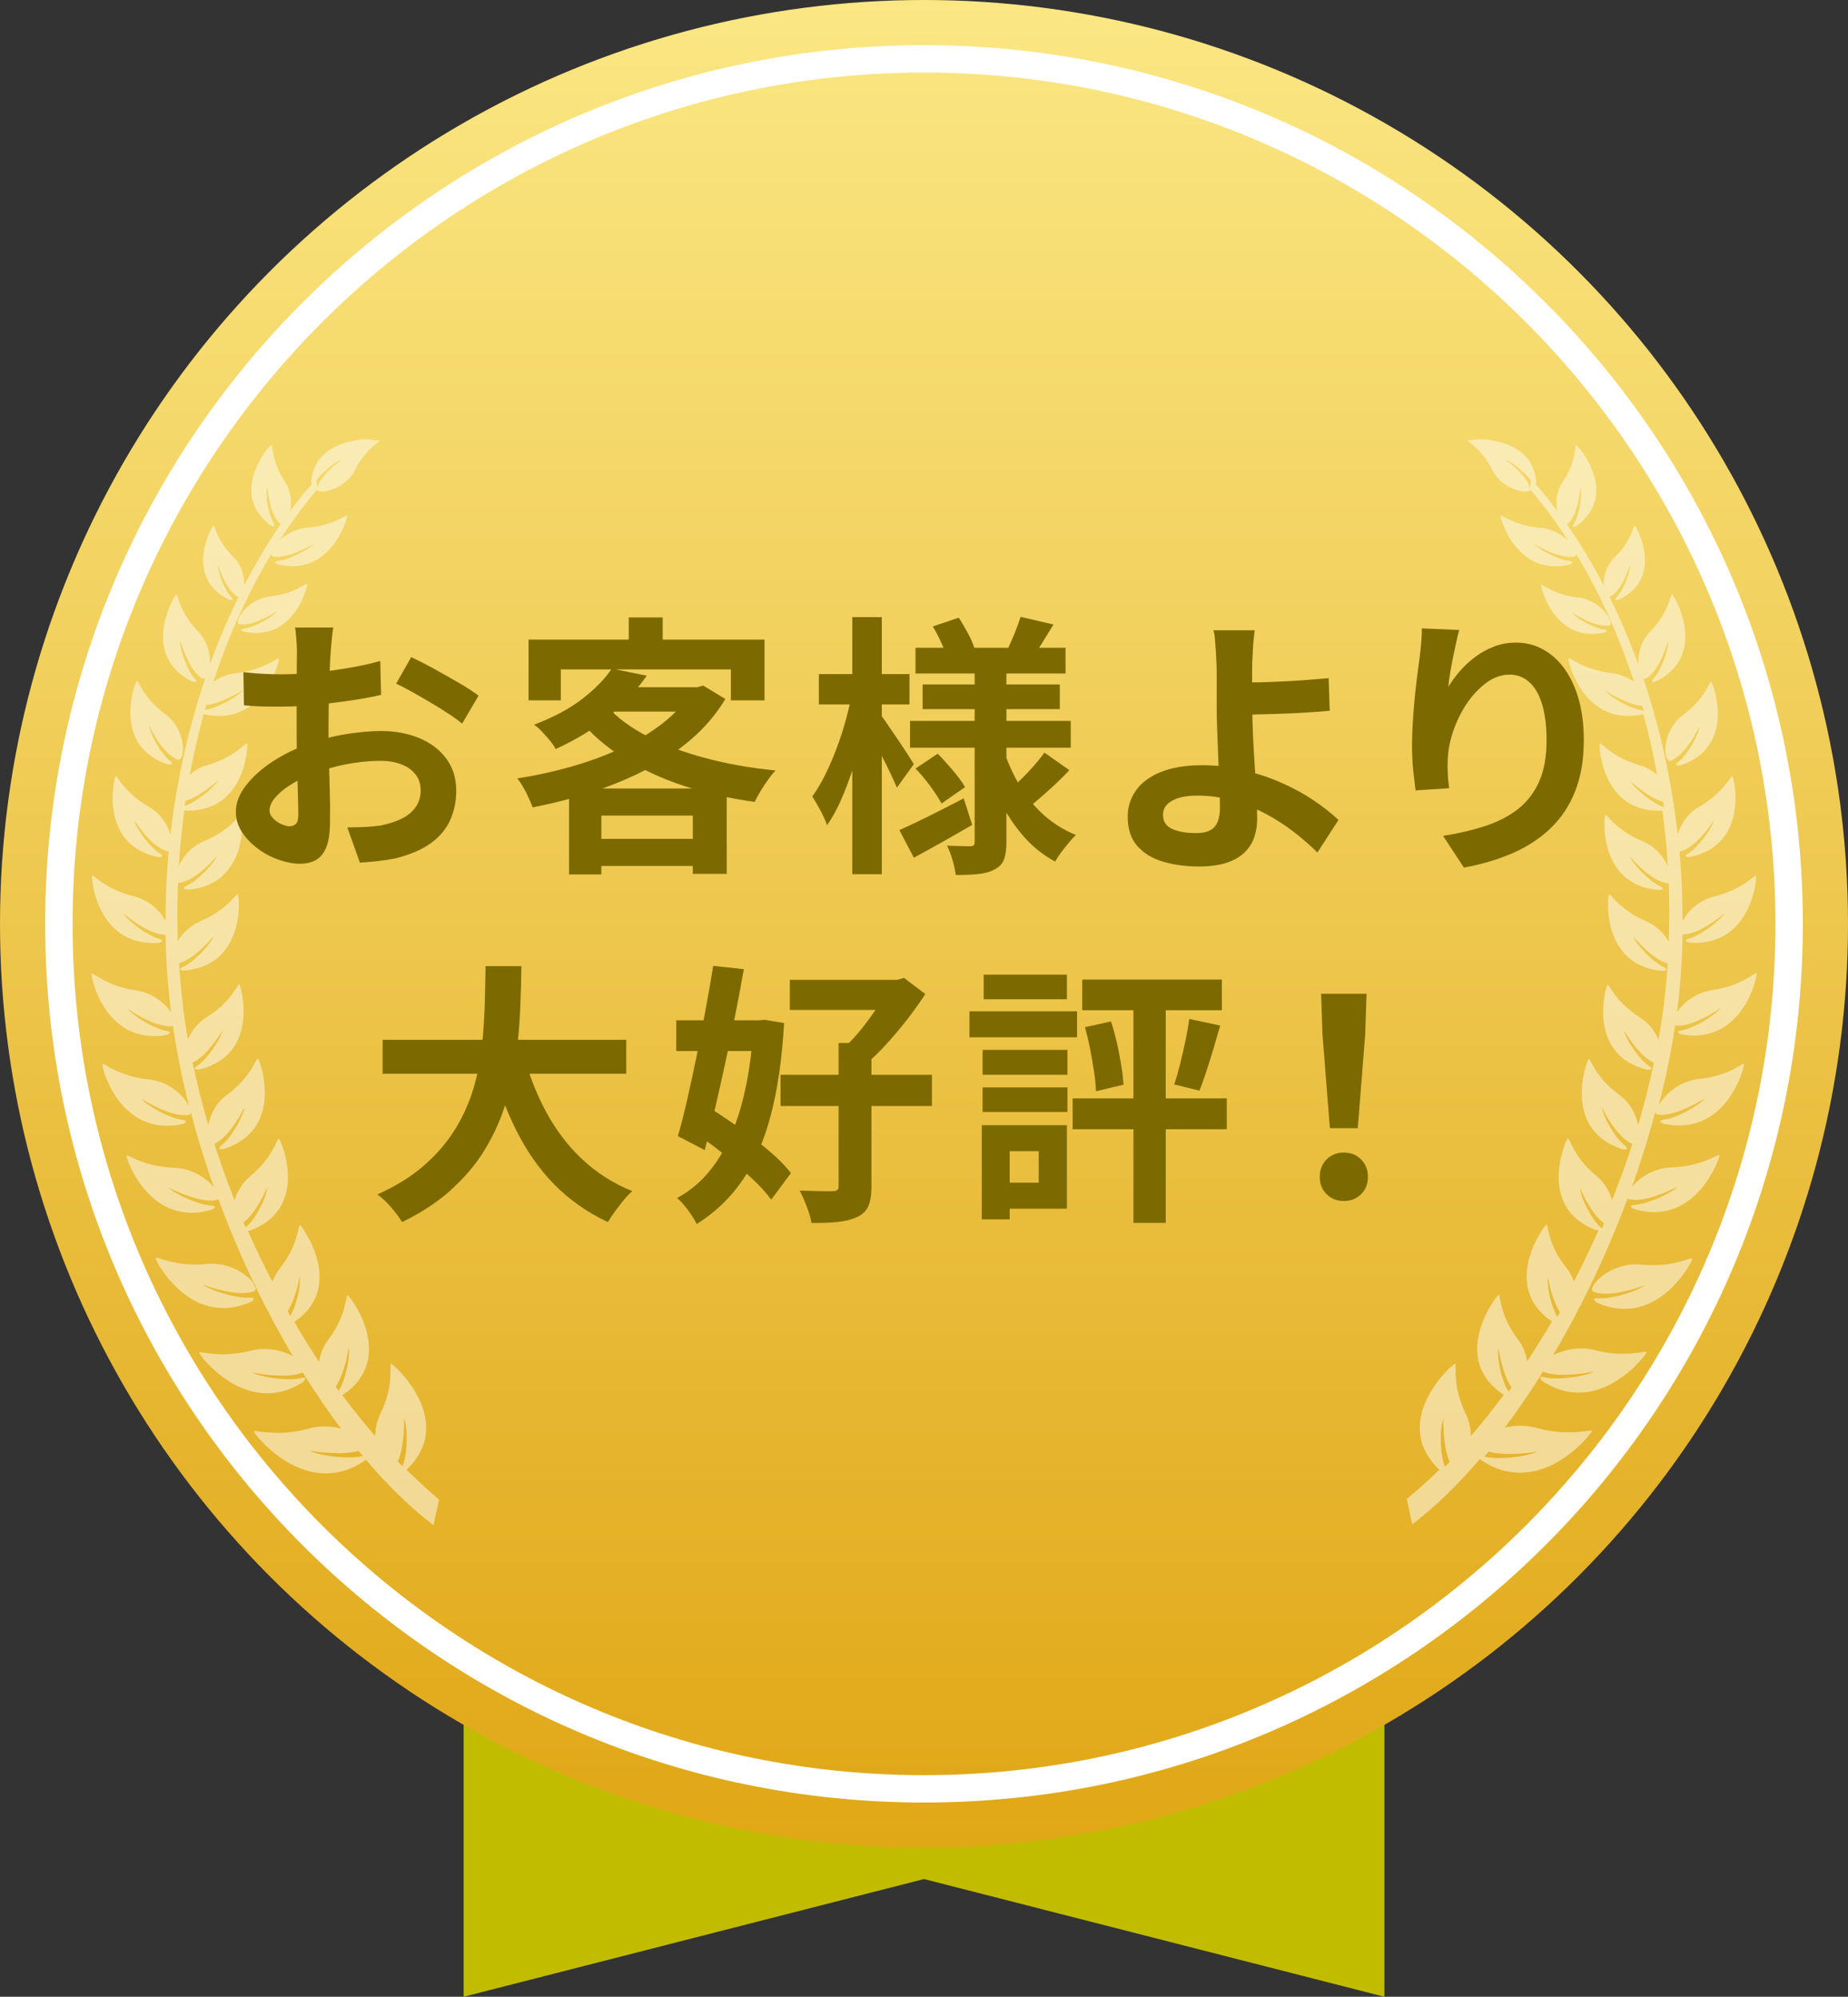 <?xml version="1.0" encoding="UTF-8"?>
<svg id="_レイヤー_2" data-name="レイヤー 2" xmlns="http://www.w3.org/2000/svg" xmlns:xlink="http://www.w3.org/1999/xlink" viewBox="0 0 135 145.89">
  <rect x="0" y="0" width="135" height="145.89" fill="#333333" stroke="none"/>
  <defs>
    <style>
      .cls-1 {
        fill: #7c6a00;
      }

      .cls-1, .cls-2, .cls-3, .cls-4 {
        stroke-width: 0px;
      }

      .cls-2 {
        fill: url(#_名称未設定グラデーション_122);
      }

      .cls-3 {
        fill: #c1bc00;
      }

      .cls-5 {
        opacity: .5;
      }

      .cls-4 {
        fill: #fff;
      }
    </style>
    <linearGradient id="_名称未設定グラデーション_122" data-name="名称未設定グラデーション 122" x1="67.5" y1="161.58" x2="67.5" y2="-21.48" gradientUnits="userSpaceOnUse">
      <stop offset="0" stop-color="#db9a00"/>
      <stop offset="1" stop-color="#fff195"/>
    </linearGradient>
  </defs>
  <g id="_データ" data-name="データ">
    <polygon class="cls-3" points="101.13 145.89 67.5 137.29 33.87 145.89 33.87 109.91 101.13 109.91 101.13 145.89"/>
    <g>
      <circle class="cls-2" cx="67.5" cy="67.5" r="67.5"/>
      <g class="cls-5">
        <path class="cls-4" d="M27.07,32.09c-1.29,0-4.09.39-4.34,3.09,0,0,.02.13.05.19-.54.63-1.08,1.27-1.58,1.95.12-.63.08-1.43-.4-2.15-1-1.51-.85-2.68-.98-2.68,0,0,0,0,0,0-.15.04-3.18,3.56-.06,5.89,0,0,.14.07.22.07.07,0,.11-.05,0-.26-.38-.61-.61-2.08-.46-2.64,0,0,.15,2.08.98,2.74-.94,1.4-1.84,2.91-2.67,4.49.03-.63-.14-1.47-.8-2.11-1.21-1.18-1.32-2.28-1.44-2.28,0,0,0,0,0,0-.14.07-2.18,3.82,1.14,5.42,0,0,.1.03.18.03.09,0,.16-.04-.03-.23-.48-.5-.98-1.81-.95-2.34,0,0,.57,1.91,1.48,2.35h.02c-.78,1.57-1.48,3.22-2.1,4.93.05-.71-.15-1.67-.86-2.41-1.38-1.42-1.46-2.71-1.59-2.71,0,0,0,0,0,0-.15.07-2.7,4.4,1.14,6.36,0,0,.13.04.22.04.1,0,.17-.05-.04-.27-.54-.6-1.08-2.14-1.03-2.77,0,0,.6,2.24,1.63,2.79.02.01.04.01.07.01.04,0,.08-.02.13-.04-1.21,3.58-2.09,7.43-2.55,11.43-.2-.7-.68-1.51-1.58-2.04-1.76-1-2.27-2.23-2.4-2.23,0,0,0,0-.01,0-.14.11-1.26,5.03,3.1,5.91,0,0,.02,0,.04,0,.13,0,.49-.02.07-.27-.72-.44-1.72-1.8-1.87-2.42,0,0,1.28,2.02,2.46,2.28h.06c-.15,1.68-.23,3.38-.22,5.09-.35-.68-1.14-1.52-2.34-1.82-1.99-.49-2.86-1.51-3.01-1.51,0,0-.02,0-.02.01-.09.14.33,4.92,4.46,4.92.13,0,.26,0,.39-.01,0,0,.61-.14.02-.3-.83-.23-2.23-1.28-2.58-1.85,0,0,1.8,1.55,3.02,1.55.02,0,.03,0,.05,0,.03,1.44.11,2.91.26,4.36.05.44.09.88.15,1.33-.43-.66-1.34-1.44-2.57-1.62-2.07-.3-3.06-1.24-3.22-1.24,0,0-.02,0-.02.01-.07.15.8,4.57,4.58,4.57.28,0,.58-.02.89-.08,0,0,.6-.2-.02-.3-.88-.16-2.41-1.08-2.83-1.62,0,0,1.83,1.28,3.09,1.28.08,0,.16,0,.23-.02.29,1.94.69,3.91,1.18,5.86-.34-.71-1.41-1.8-2.95-1.95-2.14-.23-3.21-1.15-3.37-1.15-.01,0-.02,0-.02.01-.06.16,1.01,4.52,4.74,4.52.35,0,.72-.04,1.11-.12,0,0,.61-.23-.03-.31-.91-.13-2.54-1.01-2.98-1.55,0,0,1.88,1.21,3.17,1.21.11,0,.22,0,.32-.03.09-.01.14-.09.14-.19.48,1.84,1.04,3.68,1.69,5.49-.52-.64-1.57-1.38-2.9-1.43-2.13-.07-3.28-.9-3.46-.9-.01,0-.02,0-.03.01-.05.15,1.3,4.18,4.77,4.18.44,0,.92-.07,1.44-.22,0,0,.6-.27-.06-.31-.91-.06-2.61-.83-3.1-1.33,0,0,1.81.97,3.09.97.17,0,.34-.02.49-.06.03-.01.06-.03.08-.06.77,2.09,1.64,4.14,2.58,6.12.1.14.16.27.18.37.84,1.72,1.73,3.39,2.68,4.98-.55-.28-1.27-.51-2.06-.51-.32,0-.65.04-.99.12-.79.2-1.48.27-2.04.27-.89,0-1.48-.15-1.68-.15-.05,0-.07,0-.07.03,0,.14,2.1,2.97,4.97,2.97.82,0,1.69-.23,2.6-.81,0,0,.36-.33.05-.33-.05,0-.12,0-.21.03-.23.05-.52.08-.84.08-.98,0-2.23-.22-2.73-.5,0,0,1.13.24,2.24.24.54,0,1.08-.06,1.48-.23.91,1.44,1.83,2.81,2.8,4.09-.38-.09-.79-.15-1.21-.15-.37,0-.75.04-1.12.15-.9.25-1.68.32-2.31.32-.86,0-1.44-.13-1.64-.13-.05,0-.08,0-.08.03,0,.15,2.26,3.06,5.26,3.06.89,0,1.84-.25,2.82-.91,0,0,.05-.04.09-.1,1.61,1.9,3.27,3.51,4.95,4.8l.4-1.87c-.8-.7-1.6-1.43-2.38-2.19.02-.01.03-.01.03-.01,3.67-3.53-.94-7.7-1.15-7.72,0,0,0,0,0,0-.17,0,.27,1.53-.79,3.66-.26.54-.37,1.1-.37,1.62-.81-.94-1.61-1.94-2.4-2.99,4.03-2.67.58-7.25.38-7.31,0,0,0,0,0,0-.14,0-.06,1.47-1.42,3.27-.38.5-.58,1.07-.66,1.6-.63-.94-1.23-1.92-1.81-2.92,3.8-2.55.58-7,.41-7.07,0,0,0,0,0,0-.14,0-.09,1.45-1.47,3.17-.25.31-.41.64-.54.97-.63-1.21-1.23-2.47-1.8-3.73.09,0,.18-.01.18-.01,4.39-1.65,2.26-6.61,2.09-6.71,0,0,0,0-.01,0-.14,0-.41,1.37-2.08,2.74-.61.5-.97,1.15-1.14,1.75-.54-1.35-1.03-2.72-1.48-4.12,1.17-.5,2.2-2.69,2.2-2.69-.08.68-.95,2.24-1.66,2.78-.32.25-.15.3,0,.3.08,0,.15-.01.15-.01,4.49-1.44,2.64-6.5,2.49-6.6,0,0,0,0-.01,0-.14,0-.49,1.35-2.23,2.63-.85.61-1.24,1.48-1.38,2.22-.45-1.51-.83-3.04-1.15-4.56,1.12-.51,2.18-2.37,2.18-2.37-.12.66-1.09,2.09-1.81,2.58-.38.26-.12.29.03.29.05,0,.09,0,.09,0,4.46-1.08,3.06-6.1,2.92-6.21,0,0,0,0-.01,0-.14,0-.59,1.29-2.37,2.39-.69.43-1.12,1.04-1.37,1.62-.17-.93-.31-1.85-.4-2.78-.11-.93-.2-1.87-.25-2.78,1.17-.33,2.52-1.97,2.52-1.97-.23.61-1.43,1.87-2.21,2.22-.55.26.08.28.08.28,4.5-.38,4.03-5.44,3.9-5.57,0,0,0,0-.02,0-.14,0-.81,1.16-2.7,1.96-.78.33-1.32.9-1.66,1.45-.05-1.43-.05-2.85.02-4.26.03.01.05.01.08.01,1.21-.11,2.77-1.97,2.77-1.97-.25.6-1.43,1.82-2.21,2.18-.55.24.08.29.08.29,4.44-.34,4.03-5.34,3.9-5.47,0,0,0,0-.02,0-.14,0-.81,1.14-2.69,1.92-.97.4-1.57,1.17-1.86,1.84.09-1.38.23-2.75.41-4.09.05.01.09.03.09.03.07,0,.14,0,.2,0,4.17,0,4.39-4.78,4.28-4.91,0,0,0,0-.02,0-.14,0-.93,1.02-2.86,1.58-.52.14-.95.4-1.29.7.28-1.51.63-3.01,1.01-4.45.06.03.12.06.12.06.35.07.68.1,1,.1,3.46,0,4.42-4.06,4.37-4.2,0,0-.01-.01-.02-.01-.16,0-1.14.85-3.1,1.08-.65.07-1.21.33-1.66.63,1.12-3.41,2.55-6.54,4.23-9.34,0,.1.03.17.12.19.1.02.21.03.32.03,1.08,0,2.64-.95,2.64-.95-.4.44-1.8,1.15-2.55,1.24-.54.06-.03.26-.03.26.37.09.72.13,1.04.13,3.05,0,4.05-3.56,3.99-3.69,0,0,0-.01-.02-.01-.15,0-1.07.75-2.87.88-.86.07-1.57.48-2.03.93.86-1.33,1.77-2.59,2.75-3.73,0,0,0-.01,0-.02,0-.02,0-.04,0-.06l-.06-.58c.41-.58,1.37-1.34,1.84-1.51,0,0-1.62,1.16-1.79,2.09v.06s0,.01-.01.02c0,.1.14.16.35.16.62,0,1.9-.48,2.45-1.6.74-1.53,1.83-2.02,1.74-2.11-.03-.02-.27-.05-.64-.05h0ZM14.97,51.87c.03-.13.06-.24.09-.36,1.17-.11,2.72-1.11,2.72-1.11-.41.5-1.91,1.34-2.73,1.45-.03,0-.05.01-.08.01h0ZM13.48,58.89c.03-.11.05-.24.06-.37,1.12-.33,2.4-1.52,2.4-1.52-.31.56-1.63,1.62-2.43,1.88-.02,0-.02.01-.03.01h0ZM17.93,89.69c-.03-.13-.09-.24-.15-.37,1-.74,1.75-2.59,1.75-2.59-.03.68-.83,2.28-1.49,2.86-.05.04-.08.07-.11.1h0ZM21.21,96.15c-.06-.11-.12-.23-.2-.34.65-1.01.88-2.57.88-2.57.11.63-.22,2.1-.68,2.91h0ZM24.74,101.62c-.08-.1-.14-.2-.22-.3.72-1.04.95-2.88.95-2.88.14.68-.23,2.39-.74,3.18h0ZM29.4,107.12c-.12-.11-.23-.23-.34-.34.54-1.23.45-3.16.45-3.16.29.7.28,2.61-.11,3.51h0ZM24.67,106.18c.53,0,1.08-.04,1.53-.17.09.13.2.24.31.37-.03,0-.05,0-.08.01-.27.07-.62.09-1,.09-1.03,0-2.28-.21-2.8-.48,0,0,.98.17,2.03.17h0ZM22.43,42.65c-.14,0-.99.74-2.65.92-1.8.2-2.77,1.95-2.29,2.04.08.01.16.02.24.02,1.02,0,2.51-.96,2.51-.96-.38.44-1.66,1.15-2.37,1.25-.51.07-.02.24-.02.24.3.06.58.09.85.09,2.96,0,3.8-3.48,3.74-3.6,0,0,0-.01-.02-.01h0ZM10,49.75s0,0-.01,0c-.12.09-1.86,4.75,2.26,6.09,0,0,.08.01.16.01.14,0,.28-.04,0-.27-.65-.5-1.44-1.94-1.52-2.57,0,0,.98,2.12,2.1,2.49.02,0,.04.01.06.01.48,0,.6-2.18-1-3.35-1.59-1.17-1.92-2.43-2.05-2.43h0ZM11.41,91.9s-.03,0-.04.02c-.03.14,1.76,3.65,4.94,3.65.62,0,1.28-.13,2-.44,0,0,.51-.32,0-.32-.03,0-.06,0-.1,0-.05,0-.11,0-.17,0-.98,0-2.66-.53-3.21-.95,0,0,1.58.62,2.85.62.33,0,.64-.04.89-.15.09-.04.12-.12.11-.22-.06-.12-.12-.25-.18-.37-.43-.6-1.6-1.41-3.05-1.41-.12,0-.25,0-.38.02-.29.03-.56.04-.81.04-1.64,0-2.64-.5-2.84-.5h0Z"/>
        <path class="cls-4" d="M107.9,32.13c-.37,0-.62.03-.65.06-.11.07,1,.57,1.74,2.11.55,1.13,1.83,1.62,2.44,1.62.22,0,.35-.06.34-.18-.11-.94-1.78-2.15-1.78-2.15.49.17,1.43.93,1.84,1.51l-.06.64c.98,1.14,1.91,2.41,2.77,3.75-.46-.44-1.17-.86-2.03-.93-1.8-.15-2.72-.89-2.87-.89,0,0-.02,0-.02.01-.04.13.95,3.7,4.01,3.7.32,0,.66-.04,1.03-.13,0,0,.51-.2-.03-.26-.77-.09-2.17-.8-2.55-1.24,0,0,1.56.95,2.64.95.11,0,.22-.01.32-.03.08-.01.11-.09.11-.19.87,1.46,1.68,3,2.41,4.63.04.07.07.14.09.2.63,1.44,1.21,2.94,1.71,4.5-.45-.31-1-.56-1.66-.64-1.96-.23-2.93-1.08-3.1-1.08-.01,0-.02,0-.02.01-.06.14.9,4.21,4.36,4.21.31,0,.64-.03.98-.1,0,0,.06-.01.12-.06.4,1.45.74,2.94,1.01,4.46-.35-.3-.78-.56-1.31-.71-1.91-.56-2.7-1.58-2.85-1.58,0,0-.01,0-.02,0-.09.14.12,4.92,4.3,4.92.06,0,.12,0,.18,0,0,0,.05,0,.09-.03.18,1.34.32,2.71.4,4.09-.29-.67-.89-1.44-1.86-1.84-1.88-.78-2.54-1.92-2.69-1.92,0,0-.01,0-.02,0-.11.13-.55,5.13,3.9,5.49,0,0,.61-.04.08-.29-.77-.36-1.97-1.58-2.2-2.18,0,0,1.55,1.87,2.77,1.97.03,0,.06,0,.08-.01.06,1.41.06,2.82,0,4.26-.32-.56-.86-1.13-1.64-1.47-1.9-.8-2.55-1.96-2.7-1.96,0,0-.01,0-.02,0-.12.13-.6,5.19,3.9,5.59,0,0,.63-.03.08-.29-.78-.36-1.97-1.61-2.21-2.22,0,0,1.35,1.64,2.52,1.97-.06.93-.15,1.85-.26,2.79-.11.93-.25,1.85-.41,2.78-.25-.58-.68-1.2-1.35-1.62-1.77-1.12-2.23-2.4-2.37-2.4,0,0,0,0-.01,0-.14.11-1.54,5.13,2.9,6.21,0,0,.04,0,.09,0,.15,0,.41-.03.03-.29-.72-.48-1.69-1.92-1.81-2.58,0,0,1.06,1.85,2.18,2.37-.32,1.52-.71,3.05-1.15,4.56-.14-.74-.54-1.61-1.37-2.22-1.75-1.27-2.09-2.63-2.23-2.63,0,0,0,0-.01,0-.15.1-2.01,5.16,2.47,6.6,0,0,.08.01.15.01.15,0,.32-.04,0-.3-.71-.54-1.58-2.11-1.66-2.78,0,0,1.03,2.19,2.23,2.68-.45,1.38-.94,2.76-1.49,4.1-.17-.61-.52-1.25-1.14-1.77-1.67-1.36-1.94-2.74-2.08-2.74,0,0,0,0-.01,0-.15.1-2.32,5.06,2.07,6.71,0,0,.09.01.18.01-.57,1.27-1.17,2.52-1.8,3.73-.12-.33-.29-.67-.54-.97-1.39-1.72-1.32-3.17-1.47-3.17,0,0,0,0,0,0-.18.07-3.4,4.5.4,7.07-.58,1.01-1.2,1.98-1.81,2.92-.08-.54-.28-1.1-.66-1.6-1.37-1.78-1.28-3.27-1.42-3.27,0,0,0,0,0,0-.18.07-3.66,4.65.37,7.31-.78,1.05-1.58,2.07-2.4,3.01,0-.53-.11-1.08-.37-1.62-1.05-2.13-.62-3.66-.79-3.66,0,0,0,0,0,0-.22.03-4.82,4.18-1.17,7.72,0,0,.02.01.03.01-.78.78-1.58,1.5-2.38,2.14l.4,1.87c1.67-1.28,3.33-2.91,4.95-4.79.05.06.09.1.09.1.98.66,1.94.91,2.83.91,3,0,5.25-2.9,5.25-3.05,0-.02-.03-.03-.08-.03-.2,0-.78.13-1.64.13-.63,0-1.41-.07-2.31-.32-.4-.11-.8-.16-1.18-.16-.41,0-.8.05-1.16.14.97-1.28,1.91-2.65,2.8-4.09.41.18.96.23,1.51.23,1.1,0,2.21-.23,2.21-.23-.5.27-1.75.49-2.74.49-.32,0-.61-.02-.84-.08-.09-.02-.16-.03-.21-.03-.32,0,.06.33.06.33.91.59,1.79.82,2.61.82,2.86,0,4.97-2.81,4.97-2.96,0-.02-.02-.03-.06-.03-.19,0-.77.15-1.67.15-.57,0-1.27-.06-2.07-.27-.34-.09-.67-.12-.99-.12-.78,0-1.51.22-2.05.5,2.09-3.52,3.95-7.43,5.45-11.47.02.03.05.04.08.06.15.04.31.06.49.06,1.28,0,3.09-.97,3.09-.97-.49.5-2.2,1.27-3.12,1.33-.65.04-.05.31-.05.31.52.15,1,.22,1.44.22,3.46,0,4.82-4.01,4.78-4.16,0,0-.01-.01-.03-.01-.19,0-1.33.83-3.46.9-1.34.04-2.38.78-2.9,1.43.65-1.81,1.21-3.65,1.71-5.49,0,.1.05.17.14.19.1.02.21.03.32.03,1.28,0,3.17-1.2,3.17-1.2-.45.54-2.07,1.44-2.98,1.55-.65.09-.03.31-.03.31.39.08.76.12,1.11.12,3.73,0,4.81-4.37,4.74-4.52,0-.01,0-.02,0-.02-.08,0-1.15.92-3.26,1.14-1.55.16-2.61,1.24-2.97,1.95.51-1.95.91-3.92,1.2-5.86.07.01.15.02.23.02,1.24,0,3.09-1.28,3.09-1.28-.41.54-1.95,1.47-2.83,1.62-.61.11-.02.3-.02.3.32.05.62.08.9.08,3.76,0,4.66-4.41,4.58-4.55,0,0-.01-.01-.02-.01-.16,0-1.17.94-3.22,1.24-1.24.19-2.14.95-2.57,1.62.06-.44.11-.88.15-1.33.15-1.45.23-2.92.26-4.36.02,0,.03,0,.05,0,1.23,0,3.02-1.55,3.02-1.55-.35.57-1.75,1.61-2.58,1.85-.58.16.02.3.02.3.14.01.28.02.41.02,4.12,0,4.53-4.77,4.44-4.9,0,0-.01-.01-.02-.01-.15,0-1.02,1.02-3.01,1.51-1.18.29-1.98,1.13-2.34,1.81,0-1.71-.06-3.41-.22-5.09.01,0,.03,0,.04,0,0,0,.01,0,.02,0,1.18-.26,2.46-2.29,2.46-2.29-.15.63-1.17,2-1.87,2.42-.4.25-.1.27.04.27.04,0,.07,0,.07,0,4.36-.87,3.24-5.79,3.1-5.9,0,0,0,0-.01,0-.13,0-.64,1.21-2.4,2.23-.91.51-1.38,1.34-1.58,2.04-.45-4-1.31-7.87-2.52-11.43.04.03.08.04.12.04.02,0,.04,0,.07-.01,1.04-.54,1.63-2.79,1.63-2.79.05.63-.49,2.17-1.04,2.76-.2.22-.14.27-.04.27.09,0,.22-.04.22-.04,3.84-1.95,1.31-6.27,1.15-6.36,0,0,0,0,0,0-.13,0-.22,1.29-1.59,2.71-.72.74-.92,1.7-.88,2.41-.63-1.72-1.32-3.36-2.1-4.93h.02c.91-.44,1.48-2.34,1.48-2.34.02.54-.48,1.85-.97,2.34-.18.19-.12.23-.03.23.08,0,.19-.03.19-.03,3.33-1.58,1.29-5.34,1.15-5.4,0,0,0,0,0,0-.12,0-.22,1.1-1.44,2.28-.66.64-.85,1.48-.81,2.11-.83-1.6-1.74-3.09-2.69-4.48.83-.66.98-2.74.98-2.74.15.56-.08,2.02-.46,2.64-.13.2-.09.26-.02.26.08,0,.22-.07.22-.07,3.12-2.31.11-5.84-.05-5.89,0,0,0,0,0,0-.13,0,.04,1.17-.98,2.67-.49.71-.54,1.53-.41,2.14-.51-.68-1.03-1.34-1.58-1.95.03-.07.05-.2.05-.2-.25-2.69-3.04-3.09-4.33-3.09h0ZM120.08,51.94s-.06-.03-.09-.03c-.83-.11-2.34-.95-2.73-1.45,0,0,1.55,1.01,2.72,1.13.03.11.06.23.11.36h0ZM121.54,58.96s-.02-.01-.03-.01c-.8-.26-2.1-1.33-2.41-1.88,0,0,1.28,1.2,2.4,1.52.02.11.03.24.05.37h0ZM117.02,89.75s-.05-.06-.11-.1c-.66-.58-1.46-2.18-1.49-2.86,0,0,.75,1.85,1.75,2.59-.05.13-.09.26-.15.37h0ZM113.76,96.22c-.46-.81-.78-2.29-.68-2.91,0,0,.23,1.55.88,2.57-.08.11-.14.23-.2.34h0ZM110.21,101.68c-.51-.78-.88-2.49-.74-3.18,0,0,.23,1.84.95,2.88-.08.1-.15.2-.22.3h0ZM105.56,107.17c-.38-.88-.4-2.81-.11-3.51,0,0-.09,1.94.45,3.16-.11.11-.22.23-.34.34h0ZM112.32,106.05c-.53.27-1.78.48-2.8.48-.38,0-.73-.03-1-.09-.03-.01-.05-.01-.08-.01.11-.13.2-.24.31-.37.46.13,1,.17,1.53.17,1.06,0,2.03-.17,2.03-.17h0ZM112.61,42.71s-.02,0-.02.01c-.06.12.77,3.6,3.73,3.6.27,0,.55-.03.85-.09,0,0,.49-.17-.02-.24-.71-.1-2-.81-2.35-1.25.01.01,1.5.98,2.51.98.08,0,.16,0,.24-.02.13-.02.15-.17.08-.37-.03-.07-.06-.14-.09-.2-.3-.56-1.12-1.34-2.28-1.48-1.67-.19-2.52-.92-2.65-.92h0ZM125,49.81c-.13,0-.45,1.25-2.05,2.43-1.57,1.18-1.46,3.35-.98,3.35.02,0,.04,0,.06-.01,1.12-.37,2.11-2.49,2.11-2.49-.06.63-.88,2.07-1.52,2.57-.3.23-.16.27-.02.27.08,0,.15-.01.15-.01,4.13-1.34,2.4-6,2.26-6.09,0,0,0,0-.01,0h0ZM123.56,91.94c-.19,0-1.18.5-2.83.5-.26,0-.53-.01-.82-.04-.13-.01-.25-.02-.38-.02-2.15,0-3.66,1.77-3.12,2,.25.11.56.15.89.15,1.26,0,2.85-.62,2.85-.62-.55.43-2.22.95-3.2.95-.06,0-.12,0-.18,0-.04,0-.07,0-.1,0-.5,0,0,.32,0,.32.72.32,1.39.45,2.01.45,3.18,0,4.96-3.51,4.94-3.65,0-.01-.01-.02-.03-.02h0Z"/>
      </g>
      <g>
        <path class="cls-1" d="M24.34,45.85c-.01.11-.03.27-.06.49-.03.22-.05.44-.07.66-.02.22-.04.42-.05.59-.03.39-.05.81-.07,1.27s-.04.93-.05,1.42c-.01.49-.02.98-.03,1.47,0,.49-.01.97-.01,1.44,0,.55,0,1.15.02,1.81.01.66.03,1.31.05,1.96.02.65.03,1.24.04,1.77,0,.53,0,.95,0,1.24,0,.83-.09,1.47-.27,1.92s-.44.77-.77.95c-.33.18-.72.27-1.16.27-.48,0-.99-.1-1.54-.29-.55-.19-1.06-.46-1.53-.81-.47-.35-.86-.75-1.16-1.21-.3-.46-.45-.96-.45-1.49,0-.64.24-1.28.73-1.91.49-.63,1.13-1.22,1.94-1.75.81-.53,1.68-.96,2.61-1.28.89-.33,1.81-.58,2.76-.73.95-.15,1.8-.23,2.56-.23,1.03,0,1.95.17,2.78.51.83.34,1.49.84,1.98,1.49.49.65.74,1.44.74,2.36,0,.77-.15,1.49-.44,2.14-.29.65-.76,1.22-1.41,1.69-.65.47-1.5.84-2.57,1.11-.45.09-.9.16-1.35.21-.45.05-.87.08-1.27.11l-.92-2.58c.45,0,.89-.01,1.31-.03.42-.02.8-.06,1.15-.11.55-.11,1.04-.27,1.48-.48.44-.21.79-.49,1.04-.84.25-.35.38-.76.38-1.24,0-.45-.12-.84-.37-1.16-.25-.32-.59-.57-1.03-.74-.44-.17-.95-.26-1.54-.26-.84,0-1.69.09-2.55.26-.86.17-1.68.41-2.47.72-.59.23-1.11.49-1.58.79-.47.3-.83.61-1.1.93-.27.32-.4.63-.4.92,0,.16.05.31.15.45.1.14.23.26.39.37.16.11.32.19.49.25.17.06.31.09.43.09.19,0,.34-.06.46-.17.12-.11.18-.34.18-.67,0-.36-.01-.88-.03-1.55-.02-.67-.04-1.42-.06-2.25-.02-.83-.03-1.65-.03-2.46,0-.56,0-1.13,0-1.7,0-.57.01-1.12.01-1.64s0-.98,0-1.38c0-.4.01-.71.01-.94,0-.15,0-.33-.02-.56-.01-.23-.03-.46-.05-.69-.02-.23-.04-.4-.07-.51h2.76ZM17.78,49.11c.59.07,1.1.11,1.55.13s.85.03,1.21.03c.52,0,1.09-.02,1.72-.07.63-.05,1.27-.11,1.92-.2.65-.09,1.29-.19,1.91-.31.62-.12,1.18-.25,1.69-.4l.06,2.48c-.56.13-1.17.25-1.82.35s-1.31.19-1.97.27c-.66.08-1.29.14-1.88.18s-1.11.06-1.55.06c-.67,0-1.21,0-1.64-.02-.43-.01-.81-.04-1.16-.08l-.04-2.42ZM30.04,48.01c.51.24,1.08.53,1.71.88.63.35,1.24.69,1.82,1.03.58.34,1.04.64,1.39.91l-1.2,2.04c-.25-.21-.58-.45-.99-.72-.41-.27-.85-.54-1.32-.82-.47-.28-.93-.54-1.37-.79-.44-.25-.82-.44-1.14-.59l1.1-1.94Z"/>
        <path class="cls-1" d="M50.49,50.21h.46l.42-.12,1.62.98c-.67,1.11-1.5,2.09-2.5,2.95-1,.86-2.12,1.61-3.37,2.25-1.25.64-2.57,1.18-3.96,1.63-1.39.45-2.81.81-4.25,1.09-.11-.31-.27-.67-.48-1.09-.21-.42-.43-.76-.64-1.03,1.33-.2,2.65-.49,3.95-.86,1.3-.37,2.52-.82,3.66-1.35,1.14-.53,2.15-1.14,3.03-1.83.88-.69,1.57-1.45,2.06-2.28v-.34ZM38.61,46.73h17.24v4.44h-2.46v-2.26h-12.42v2.26h-2.36v-4.44ZM44.69,48.85l2.56.52c-.76,1.07-1.67,2.05-2.74,2.95s-2.37,1.7-3.92,2.41c-.09-.19-.23-.39-.42-.62-.19-.23-.38-.45-.58-.66-.2-.21-.39-.38-.58-.5,1.41-.53,2.59-1.16,3.53-1.89.94-.73,1.66-1.46,2.15-2.21ZM41.57,57.61h11.52v6.24h-2.48v-4.26h-6.68v4.3h-2.36v-6.28ZM44.29,51.55c.77.87,1.78,1.62,3.03,2.26s2.67,1.17,4.26,1.59c1.59.42,3.28.72,5.07.89-.17.19-.36.42-.55.69-.19.27-.38.55-.55.84-.17.29-.31.54-.42.77-1.84-.25-3.56-.64-5.17-1.17-1.61-.53-3.06-1.2-4.37-2.02-1.31-.82-2.43-1.8-3.38-2.93l2.08-.92ZM42.75,61.29h9.06v1.98h-9.06v-1.98ZM45.23,50.21h5.98v1.78h-7.6l1.62-1.78ZM45.93,45.11h2.48v2.84h-2.48v-2.84Z"/>
        <path class="cls-1" d="M62.22,50.77l1.32.44c-.13.8-.31,1.62-.52,2.47-.21.85-.45,1.68-.72,2.5-.27.82-.56,1.58-.87,2.29-.31.71-.65,1.31-1.01,1.82-.11-.31-.27-.67-.49-1.08-.22-.41-.42-.75-.59-1.02.32-.44.63-.95.92-1.54.29-.59.57-1.21.82-1.88.25-.67.48-1.34.67-2.03.19-.69.35-1.34.47-1.97ZM59.82,49.25h6.62v2.22h-6.62v-2.22ZM62.26,45.09h2.16v18.78h-2.16v-18.78ZM64.32,52.21c.11.13.28.37.51.71.23.34.48.71.75,1.1.27.39.51.76.73,1.1.22.34.37.58.45.71l-1.24,1.72c-.12-.28-.27-.62-.46-1.02-.19-.4-.39-.81-.61-1.24-.22-.43-.43-.83-.62-1.2-.19-.37-.36-.68-.51-.92l1-.96ZM65.7,60.65c.61-.27,1.33-.61,2.16-1.02.83-.41,1.67-.85,2.54-1.3l.62,1.94c-.71.41-1.43.83-2.18,1.25-.75.42-1.44.8-2.08,1.15l-1.06-2.02ZM66.48,52.67h11.74v1.96h-11.74v-1.96ZM66.88,47.33h10.96v1.88h-10.96v-1.88ZM66.88,56.15l1.62-1.08c.36.36.73.77,1.12,1.23.39.46.68.86.88,1.21l-1.72,1.2c-.19-.36-.46-.78-.82-1.27-.36-.49-.72-.92-1.08-1.29ZM67.4,50.01h10.02v1.8h-10.02v-1.8ZM68.14,45.77l1.9-.64c.23.35.45.73.67,1.14.22.41.38.77.47,1.08l-2,.72c-.08-.31-.22-.68-.42-1.12-.2-.44-.41-.83-.62-1.18ZM71.2,48.61h2.32v12.9c0,.53-.06.96-.17,1.27-.11.31-.34.56-.67.73-.33.19-.74.3-1.21.35-.47.05-1.02.07-1.65.07-.04-.32-.12-.69-.24-1.1-.12-.41-.25-.76-.4-1.04.35.01.69.02,1.03.03.34,0,.56.01.67.01.13,0,.22-.03.26-.08.04-.05.06-.14.06-.26v-12.88ZM73.38,54.99c.31.89.7,1.73,1.18,2.52.48.79,1.06,1.48,1.74,2.08.68.6,1.45,1.07,2.3,1.42-.16.15-.34.34-.53.57-.19.23-.38.47-.56.71-.18.24-.32.46-.43.66-.87-.47-1.64-1.08-2.31-1.85-.67-.77-1.25-1.64-1.74-2.61-.49-.97-.89-2.02-1.21-3.14l1.56-.36ZM74.56,45.07l2.4.56c-.28.45-.55.89-.8,1.3-.25.41-.49.77-.7,1.06l-1.86-.54c.17-.35.35-.75.53-1.2.18-.45.32-.85.43-1.18ZM76.3,54.99l1.82,1.28c-.44.47-.91.93-1.41,1.38-.5.45-.94.84-1.33,1.16l-1.54-1.16c.25-.23.53-.49.84-.8.31-.31.6-.62.89-.95.29-.33.53-.63.73-.91Z"/>
        <path class="cls-1" d="M91.66,46.05c-.03.19-.05.42-.08.69-.03.27-.05.55-.06.84-.01.29-.03.56-.04.81-.01.48-.02,1-.01,1.56,0,.56.01,1.13.01,1.7s.02,1.22.05,1.97c.03.75.08,1.53.13,2.33.05.8.1,1.54.13,2.23.03.69.05,1.24.05,1.67s-.07.87-.2,1.28c-.13.41-.36.78-.68,1.11-.32.33-.75.59-1.3.78-.55.19-1.24.29-2.08.29-.95,0-1.82-.12-2.61-.35-.79-.23-1.42-.62-1.89-1.15-.47-.53-.7-1.25-.7-2.16,0-.69.2-1.32.6-1.89.4-.57,1-1.02,1.81-1.35.81-.33,1.82-.5,3.05-.5,1.04,0,2.05.12,3.03.36.98.24,1.9.55,2.76.93.86.38,1.64.81,2.34,1.28.7.47,1.3.95,1.81,1.43l-1.54,2.38c-.49-.49-1.06-.99-1.69-1.48-.63-.49-1.32-.94-2.07-1.34-.75-.4-1.54-.72-2.39-.97-.85-.25-1.72-.37-2.63-.37-.77,0-1.38.12-1.83.37-.45.25-.67.59-.67,1.03,0,.49.23.84.68,1.04.45.2,1.03.3,1.74.3.63,0,1.07-.15,1.34-.45.27-.3.4-.78.4-1.45,0-.35-.01-.83-.04-1.45s-.05-1.29-.08-2.02c-.03-.73-.05-1.43-.08-2.11-.03-.68-.04-1.26-.04-1.74v-2.3c0-.36,0-.68-.02-.96-.01-.33-.03-.65-.05-.94-.02-.29-.04-.56-.06-.8-.02-.24-.06-.44-.11-.6h3.02ZM90.12,49.87c.29,0,.71,0,1.26-.01.55,0,1.15-.02,1.81-.05.66-.03,1.33-.06,2-.11.67-.05,1.3-.1,1.87-.15l.08,2.38c-.56.05-1.18.1-1.86.14s-1.35.07-2.02.09c-.67.02-1.28.04-1.83.05-.55.01-.98.02-1.29.02l-.02-2.36Z"/>
        <path class="cls-1" d="M106.6,46.03c-.07.24-.14.54-.22.9s-.16.74-.24,1.13c-.08.39-.15.78-.21,1.15-.06.37-.1.7-.13.98.24-.4.53-.79.86-1.17.33-.38.71-.73,1.13-1.04.42-.31.88-.56,1.38-.75.5-.19,1.03-.28,1.59-.28.93,0,1.77.29,2.52.86.75.57,1.34,1.39,1.77,2.46.43,1.07.65,2.33.65,3.8s-.21,2.65-.62,3.71c-.41,1.06-1.01,1.96-1.78,2.71-.77.75-1.7,1.36-2.77,1.83s-2.27.83-3.59,1.07l-1.52-2.32c1.11-.17,2.12-.41,3.05-.71.93-.3,1.73-.71,2.4-1.23.67-.52,1.19-1.19,1.56-2.01.37-.82.55-1.83.55-3.03,0-1.03-.11-1.9-.32-2.61-.21-.71-.52-1.26-.93-1.63-.41-.37-.89-.56-1.45-.56s-1.15.19-1.68.58c-.53.39-1.01.89-1.43,1.51s-.75,1.29-1,2.01c-.25.72-.38,1.41-.41,2.08-.01.28-.02.59,0,.92,0,.33.04.73.11,1.2l-2.46.16c-.05-.39-.11-.87-.17-1.45-.06-.58-.09-1.21-.09-1.89,0-.47.02-.97.05-1.5.03-.53.07-1.08.12-1.63.05-.55.11-1.11.18-1.67.07-.56.14-1.09.21-1.6.05-.39.09-.77.12-1.14.03-.37.04-.69.04-.96l2.74.12Z"/>
        <path class="cls-1" d="M35.47,70.59h2.62c-.01,1.01-.04,2.08-.09,3.21-.05,1.13-.15,2.27-.31,3.43-.16,1.16-.42,2.31-.77,3.45s-.85,2.23-1.48,3.28c-.63,1.05-1.45,2.02-2.44,2.93-.99.91-2.2,1.71-3.63,2.4-.19-.32-.45-.67-.78-1.06-.33-.39-.67-.71-1.02-.96,1.36-.61,2.5-1.32,3.42-2.13.92-.81,1.67-1.68,2.25-2.62.58-.94,1.02-1.92,1.33-2.94.31-1.02.52-2.05.63-3.09.11-1.04.18-2.06.21-3.06.03-1,.05-1.95.06-2.84ZM27.95,75.97h17.8v2.48h-17.8v-2.48ZM38.23,76.97c.4,1.52.95,2.94,1.66,4.26.71,1.32,1.58,2.47,2.63,3.46,1.05.99,2.27,1.77,3.67,2.34-.2.17-.41.39-.63.66s-.43.54-.64.83c-.21.29-.38.54-.51.77-1.53-.72-2.85-1.65-3.95-2.78-1.1-1.13-2.02-2.46-2.77-3.97-.75-1.51-1.37-3.18-1.88-5.01l2.42-.56Z"/>
        <path class="cls-1" d="M49.4,74.55h6.48v2.24h-6.48v-2.24ZM55.04,74.55h.4l.42-.04,1.42.24c-.15,2.6-.47,4.84-.97,6.73-.5,1.89-1.19,3.48-2.08,4.77-.89,1.29-2,2.35-3.33,3.18-.15-.29-.36-.63-.64-1.01-.28-.38-.55-.68-.8-.89,1.13-.6,2.09-1.48,2.88-2.64.79-1.16,1.4-2.57,1.85-4.24.45-1.67.73-3.55.85-5.64v-.46ZM52.1,70.57l2.24.24c-.19,1.07-.4,2.19-.63,3.36-.23,1.17-.48,2.34-.73,3.51-.25,1.17-.51,2.29-.76,3.38-.25,1.09-.5,2.08-.74,2.97l-1.96-1.02c.23-.79.46-1.69.69-2.7.23-1.01.46-2.08.69-3.21.23-1.13.44-2.25.65-3.36.21-1.11.39-2.17.55-3.17ZM50.58,82.67l1.3-1.7c.69.44,1.42.93,2.19,1.48.77.55,1.48,1.1,2.14,1.66.66.56,1.18,1.09,1.57,1.6l-1.44,1.94c-.37-.51-.88-1.06-1.52-1.65-.64-.59-1.33-1.18-2.07-1.77-.74-.59-1.46-1.11-2.17-1.56ZM57.02,78.53h11.06v2.28h-11.06v-2.28ZM57.7,71.59h8.14v2.2h-8.14v-2.2ZM61.26,76.21h2.4v10.48c0,.6-.07,1.07-.22,1.42-.15.35-.41.61-.8.8-.4.19-.88.31-1.43.37-.55.06-1.2.08-1.93.07-.05-.33-.17-.73-.34-1.18-.17-.45-.35-.85-.52-1.18.51.01.99.03,1.46.04.47.01.79.01.96,0,.16,0,.27-.03.33-.08.06-.05.09-.15.09-.28v-10.46ZM64.96,71.59h.6l.48-.14,1.56,1.18c-.39.59-.82,1.2-1.31,1.83-.49.63-1,1.24-1.53,1.82-.53.58-1.06,1.09-1.58,1.53-.16-.21-.38-.46-.66-.74-.28-.28-.52-.5-.72-.66.4-.37.81-.82,1.22-1.34s.79-1.05,1.13-1.58c.34-.53.61-1,.81-1.4v-.5Z"/>
        <path class="cls-1" d="M70.82,73.89h7.86v1.9h-7.86v-1.9ZM71.72,82.21h2.04v6.88h-2.04v-6.88ZM71.78,76.71h6.2v1.82h-6.2v-1.82ZM71.78,79.45h6.2v1.8h-6.2v-1.8ZM71.86,71.21h6.08v1.8h-6.08v-1.8ZM72.88,82.21h5.06v6.1h-5.06v-1.9h3v-2.3h-3v-1.9ZM78.36,80.25h11.26v2.26h-11.26v-2.26ZM79.06,71.57h10.2v2.24h-10.2v-2.24ZM79.26,75.05l1.9-.42c.16.48.3,1,.43,1.56.13.56.23,1.11.32,1.64.09.53.14,1.01.17,1.42l-2.02.48c-.01-.43-.06-.91-.14-1.45-.08-.54-.18-1.09-.29-1.66-.11-.57-.24-1.09-.37-1.57ZM82.8,72.35h2.36v17h-2.36v-17ZM86.88,74.45l2.26.48c-.16.56-.33,1.13-.5,1.71-.17.58-.35,1.13-.52,1.66-.17.53-.34.99-.5,1.39l-1.84-.46c.15-.44.29-.94.43-1.49.14-.55.27-1.12.39-1.7.12-.58.21-1.11.28-1.59Z"/>
        <path class="cls-1" d="M98.17,87.75c-.51,0-.93-.17-1.26-.5-.33-.33-.5-.75-.5-1.26s.17-.95.5-1.28c.33-.33.75-.5,1.26-.5s.93.17,1.26.5c.33.33.5.76.5,1.28s-.17.93-.5,1.26c-.33.33-.75.5-1.26.5ZM97.15,82.43l-.54-6.84-.1-2.98h3.32l-.1,2.98-.54,6.84h-2.04Z"/>
      </g>
      <path class="cls-4" d="M67.5,5.3c34.3,0,62.2,27.9,62.2,62.2s-27.9,62.2-62.2,62.2S5.3,101.8,5.3,67.5,33.2,5.3,67.5,5.3M67.5,3.3C32.04,3.3,3.3,32.04,3.3,67.5s28.74,64.2,64.2,64.2,64.2-28.74,64.2-64.2S102.96,3.3,67.5,3.3h0Z"/>
    </g>
  </g>
</svg>